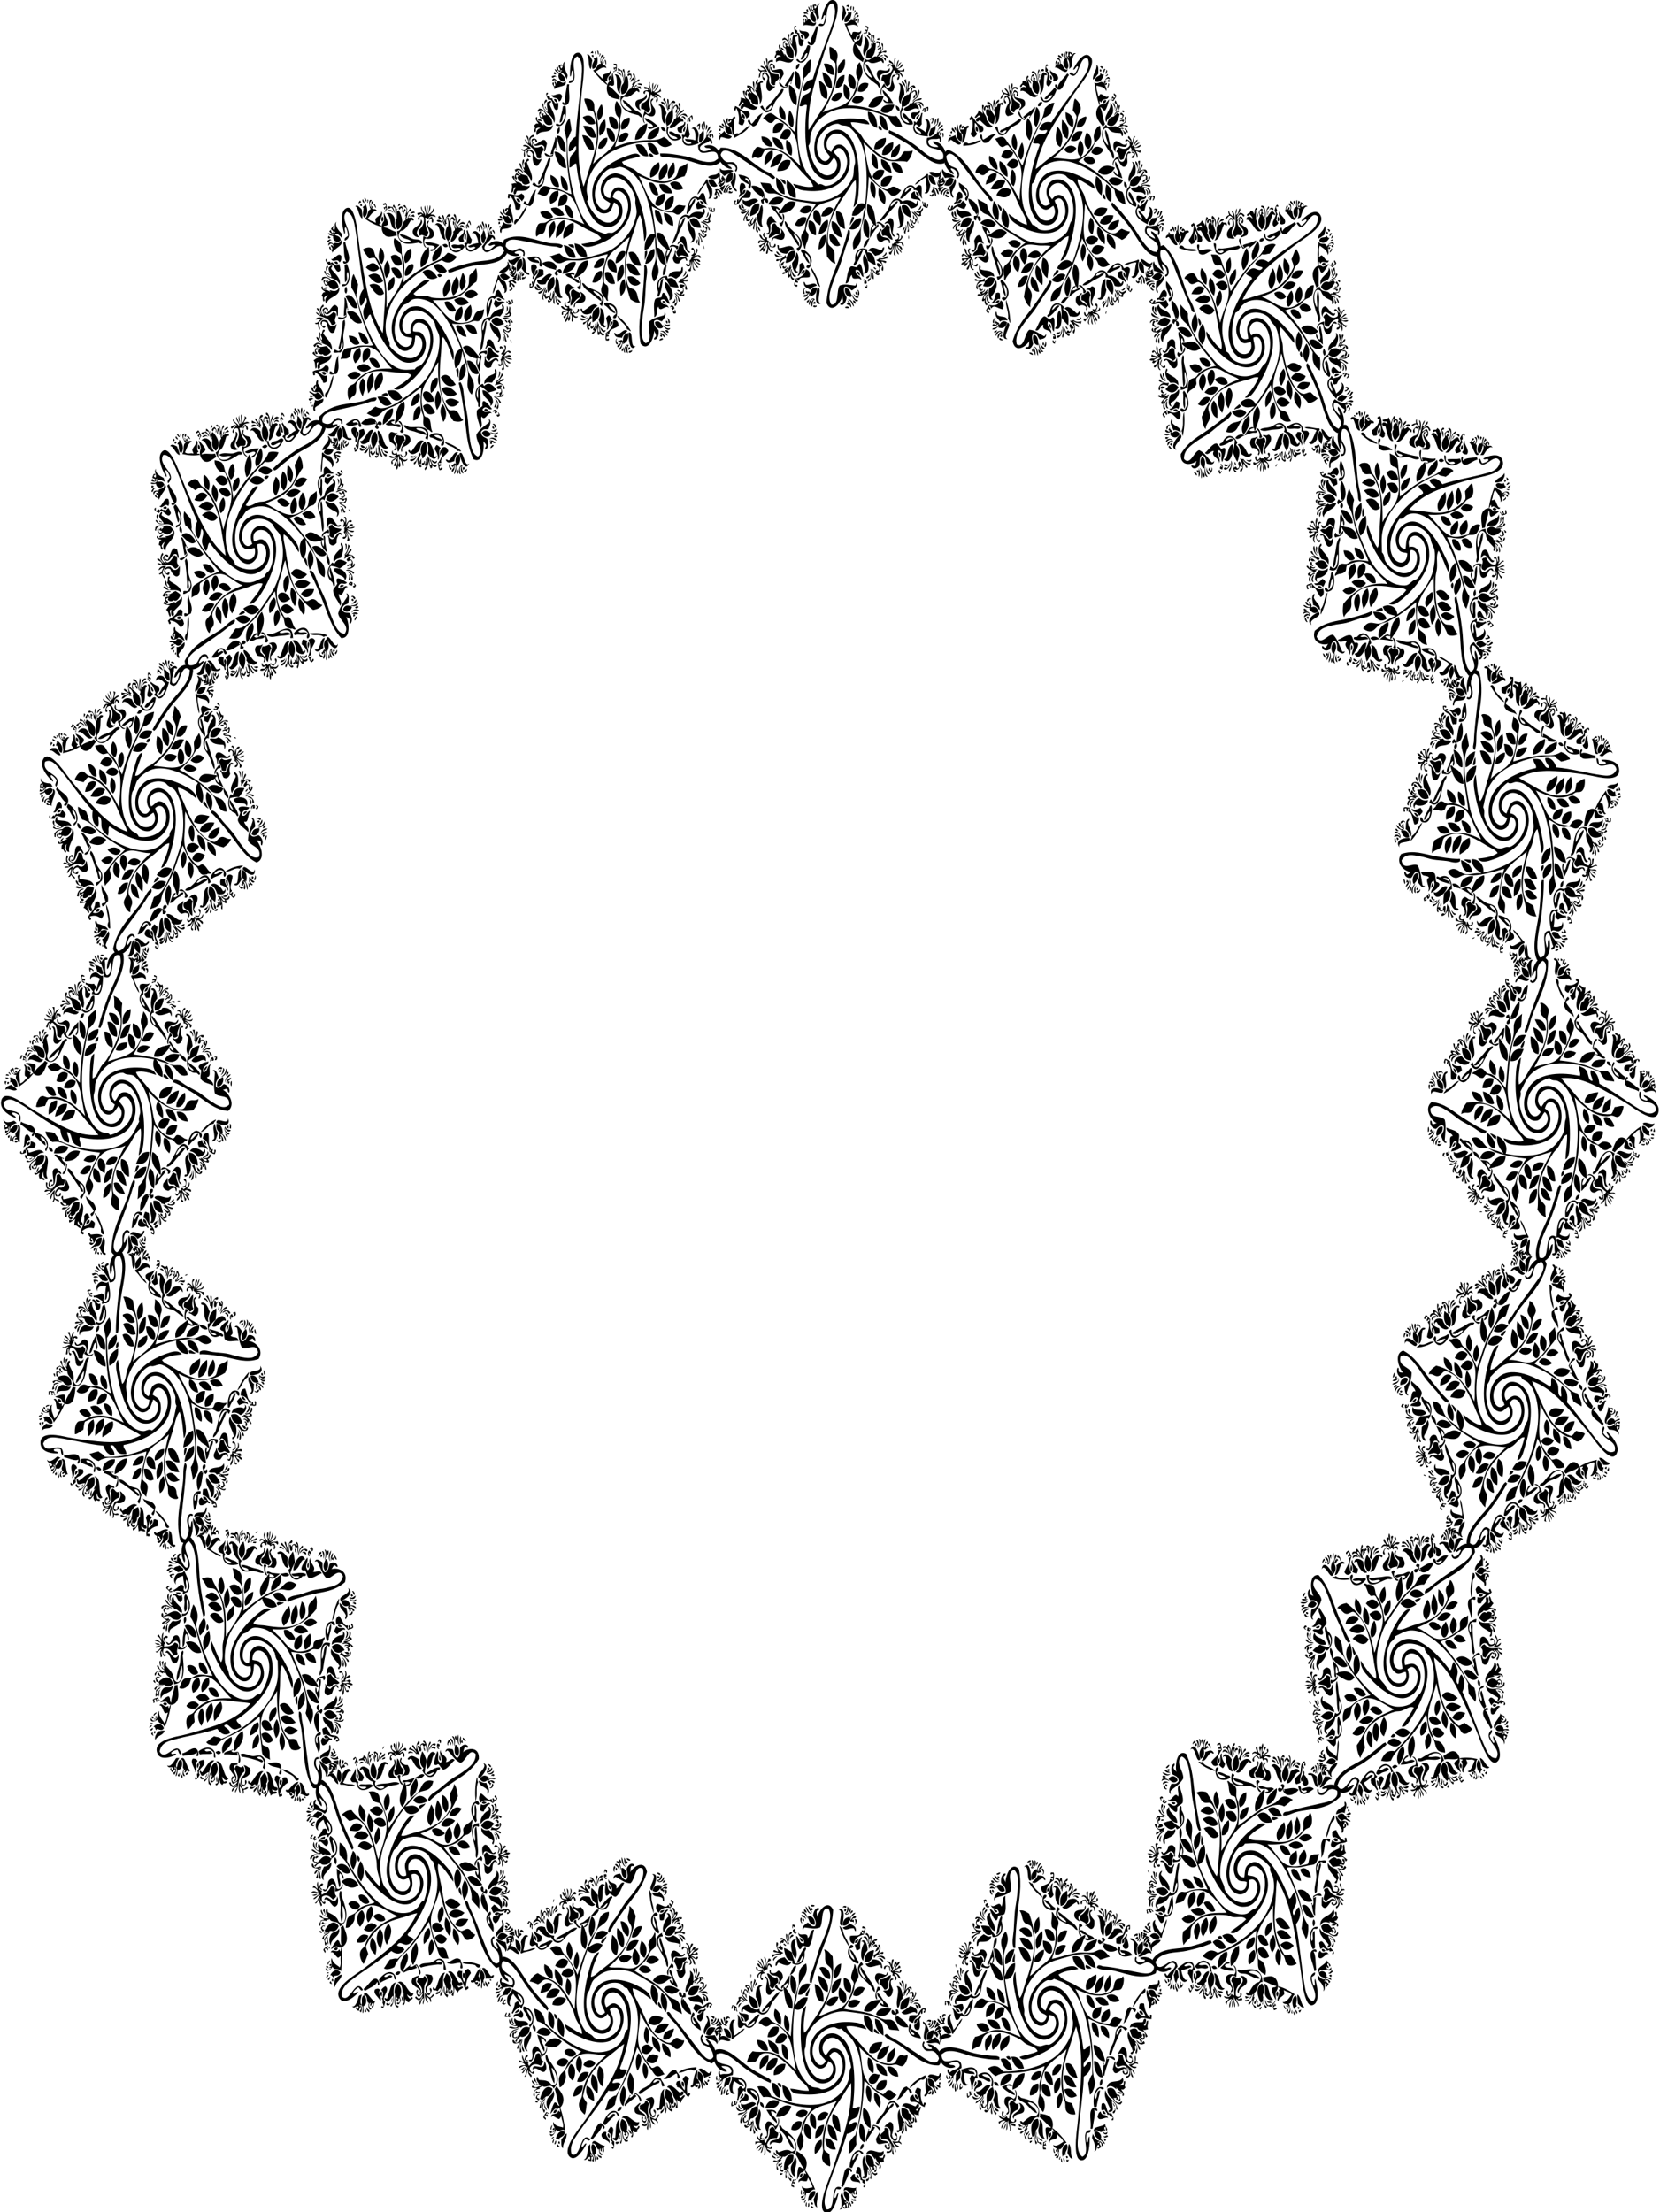 <?xml version="1.0" encoding="UTF-8"?>
<svg enable-background="new 0 0 518.044 479" version="1.1" viewBox="0 0 900 1198.9" xml:space="preserve" xmlns="http://www.w3.org/2000/svg" xmlns:xlink="http://www.w3.org/1999/xlink"><g transform="matrix(.287 0 0 .383 378.07 -5.721)"><path id="a" d="m254.98 14.943c-10.906 0.02-18.693 18.707-20.934 28.057 4.273 0.235 3.863-9.419 8-6-0.367 4.966-2.124 8.543-4 12-4.311-0.125-7.693-2.372-9 2 22.945 7.223 7.394-31.657 27-31 7.901 9.024 2.681 20.618-1 29-11.535 26.266-26.686 51.925-37 78-10.355 1.312-17.269 6.064-19 16 5.658 2.829 11.784-3.83 15-3 0.023 8.401-9.523 7.193-14 11-4.237 3.603-4.821 7.91-7 14 6.106 1.739 10.108-3.846 14-1-5.369 31.192-5.561 76.252 15 95 4.703 4.288 12.905 9.143 20 10 17.215 2.08 31.085-9.437 28-25-1.426-7.194-9.018-9.011-12-14 10.423-14.506 24.653 2.228 25 13 0.608 18.897-23.384 35.147-41 35-2.93-0.024-7.904-4.098-13-2-8.59-5.979-17.486-10.58-24-19-24.675-31.897-16.726-95.405-3-132 4.809-1.857 7.153-6.18 11-9 1.316-6.403 1.089-12.394 2-17-5.199 0.311-11.655 7.548-15 13 2.053 15.776-3.46 24.015-7 37-4.653 17.066-6.277 33.257-8 53-6.152-2.911-12.87-9.969-22-15-3.361-1.853-7.84-3.88-12-6-5.251-2.676-9.27-5.959-13-6-5.366-0.058-9.208 4.185-14 7 5.456 1.651 8.896 7.379 15 7 4.798-0.298 5.837-4.997 11-6 16.043 7.204 33.066 15.426 38 34 2.73 10.277 2.702 21.747 7 33-13.356-10.115-33.286-25.063-57-26-4.768-0.188-8.799 1.333-13 1-3.712-0.294-8.143-2.953-12-2-5.043 1.246-11.989 13.105-9 16 6.451-3.287 8.724 0.915 14-1 5.583-2.026 6.167-9.237 11-11 5.668-2.068 17.581-0.337 23 1 18.718 4.617 32.017 19.225 45 30 8.775 7.283 19.24 13.155 22 21-12.285 2.056-26.387-2.111-38-4 4.511 8.593 17.361 9.31 27 10 35.402 2.536 77.033-7.714 80-39 2.294-24.195-25.803-36.919-35-16-5.51-2.512-8.528-4.208-9-10-0.801-9.836 10.47-15.461 16-16 21.864-2.132 38.294 22.241 38 41-0.026 1.676-1.637 4.234-2 6-0.932 4.529-0.301 9.868-2 14-1.975 4.801-7.564 10.807-12 15-12.788 12.089-40.972 22.002-63 20-32.828-2.982-69.658-5.618-81-25-5.593-1.407-13.26-0.739-19-2 4.406 6.311 6.488 12.412 14 15 4.565 1.572 10.096 0.038 15 1 8.167 1.603 16.882 5.821 26 8 16.116 3.851 33.292 4.172 50 7-5.001 5.824-14.63 15.072-19 26-1.224 3.062-0.759 6.494-2 9-2.353 4.751-6.95 6.872-7 12-0.032 3.327 2.126 6.18 3 9 2.968 1.032 1.28 6.72 5 7 0.201-8.133 5.991-10.676 6-19-0.396-4.271-5.169-4.164-5-9 3.968-12.569 8.456-22.814 18-30 7.543-5.679 16.13-6.606 26-9 7.941-1.926 14.883-5.568 22-6-16.775 19.253-31.043 46.253-26 84 4.471 4.196 8.532 8.802 16 10-3.817-7.352-0.12-11.96-3-18-2.715-5.694-9.457-5.93-11-11-1.054-3.463-0.403-11.778 0-15 2.751-22.004 22.823-43.931 36-58 5.601-5.979 9.692-13.449 16-16 2.332 12.417-1.426 27.179-4 38 8.403-3.989 9.28-15.415 10-27 1.68-27.033-2.529-59.044-18-73-3.181-2.87-9.53-6.809-13-8-14.831-5.093-33.658 2.313-35 16-1.148 11.715 6.164 14.438 12 21-11.326 15.066-27.04-1.356-25-17 1.978-15.165 22.201-29.953 39-30 2.711-8e-3 4.48 1.469 7 2 4.362 0.919 8.834 0.237 13 2 9.083 3.843 19.58 15.243 24 23 12.493 21.926 12.637 57.33 8 87-11.706-5.543-22.823 5.482-25 16 13.829 2.155 19.845-8.812 25-12-5.45 11.749-4.273 22.904-10 32-4.966 7.888-16.94 12.75-12 28 5.711-2.196 11.068-6.111 13-12 1.785-5.443 0.031-10.969 1-17 0.839-5.223 4.402-10.187 6-16 4.931-17.942 7.237-38.376 9-58 5.805 5.656 16.868 13.152 25 17 3.325 1.573 7.063 2.49 10 4 4.46 2.293 5.105 5.673 10 6 6.168 0.412 11.572-3.123 16-8-6.979-1.464-8.802-5.104-15-5-4.759 0.08-8.087 4.199-13 4-5.058-0.205-14.419-5.672-19-9-17.213-12.505-17.822-34.79-24-57 16.058 10.579 30.485 24.765 54 26 10.246 0.538 19.108-0.792 28 1 5.399-3.601 8.921-9.079 11-16-4.45 1.216-10.247 1.086-16 1-5.506 3.738-6.261 8.983-12 11-20.369 7.16-50.442-14.928-63-26-2.924-2.578-5.12-6.409-8-9-6.661-5.993-16.712-9.38-18-17 13.071-0.404 22.777 2.556 35 3-3.011-8.031-15.386-7.422-24-8-31.376-2.104-60.694 3.742-73 20-10.432 13.782-10.447 38.671 7 44 14.466 4.418 16.368-3.573 23-9 14.294 10.693 1.011 26.229-14 25-19.818-1.622-32.205-28.546-34-42 4.576-4.131 2.61-10.6 4-15 6.358-20.136 30.957-33.98 56-37 31.277-3.772 66.645 3.672 91 12 4.48 8.519 10.808 15.192 26 13-2.913-5.753-6.164-11.169-11-15-13.376 1.558-21.817-2.648-30-5-19.245-5.532-37.146-9.609-62-10 3.8-6.411 13.187-13.06 18-23 1.749-3.613 1.438-7.71 3-11 2.467-5.198 6.925-8.192 7-14 0.059-4.534-3.146-8.766-5-13-5.031 2.318-7.867 10.066-7 17 0.517 4.134 4.257 6.415 4 10-4.671 8.628-6.996 16.173-13 23-12.948 14.724-36.54 14.223-54 21 10.69-13.661 27.44-35.593 27-62-0.047-2.838-1.2-6.191-1-9 0.236-3.325 2.277-6.856 2-10-0.638-7.23-9.146-10.532-15-12-1.694 4.074 0.892 11.498 1 17 3.216 2.45 7.948 3.385 10 7 2.294 39.046-19.451 57.926-36 77-4.906 5.654-9.624 11.892-15 17-1.997-32.719 8.489-60.544 22-92 5.822-13.556 10.555-25.057 18-40 5.36-10.758 27.402-49.661 6-52-0.358-0.039-0.715-0.057-1.066-0.057zm-24.057 4.996c-5.195 0.117-4.415 6.209-8.877 7.061-1.481-0.186-0.917-2.417-1-4 1.891-0.224 2.206 1.127 4 1-0.535-4.313-3.73-2.165-7-2-0.829 2.611 3.024 5.486 0 7-2.741-0.021-2.375-4.717-1-6h-4c0.837 3.829 2.356 6.977 6 8-0.88-3.507 3.296-1.743 3 0-1.44-1.119-2.44-1.078-3 1 5.338 1.662 6.385 7.615 8 13 0.4-2.6 2.984-3.016 3-6-1.608-5.685-4.354-16.582 2-19-0.403-0.049-0.777-0.068-1.123-0.061zm-11.877 12.061c-5.847 0.18-5.547-5.786-9-8-1.706 2.424 3.493 6.469 5 9-5.195 4.466 1.084 14.051 8 13 4.025-6.701-4.847-10.113-4-14zm66.105-10.018c-1.994 0.047-3.362 0.72-4.106 2.018 2.826-0.826 2.591 1.409 5 1v-3c-0.31-0.019-0.61-0.024-0.895-0.018zm-11.105 1.018c3.372 7.432-3.481 14.302 0 22 3.435-2.565 4.575-7.425 7-11-1.556-4.445-1.948-10.052-7-11zm16.695 0.791c-3.474 0.189-0.287 8.06-0.695 5.209 2.077-0.257 0.273-4.394 2-5-0.513-0.165-0.945-0.229-1.305-0.209zm3.305 0.209c0.575 1.758-1.209 5.875 1 6 0.434-2.224 2.298-5.422-1-6zm-12 3c-0.182 2.182 0.818 3.182 3 3v-3h-3zm-75 1c-0.779 0.221-1.163 0.837-1 2 0.272 0.911 4.428 2.656 4 1-1.165-0.168-1.086-1.581-1-3h-2zm90 1c1.32 2.503-3.953 3.13-1 4 1.271-1.386 4.887-2.833 1-4zm-6 2c-1.069 3.779-5.931-0.036-7 2 4.002 2.653-8.453 5.314-6 13 10.771 1.604 14.177-10.798 13-15zm-88.486 0.986c-0.495-0.005-1.002 0.002-1.514 0.014-0.308 5.442 6.122-0.312 8 4-0.121-3.379-3.02-3.98-6.486-4.014zm98.725 0.504c-3.46-0.133-7.1 8.567-6.238 11.51-7.044-3.751-9.036 5.417-17 4 5.223 10.444 11.247 20.086 19 28 1.267-3.049-3.419-5.091-1-6 1.278 0.055 1.385 1.282 3 1-0.602-7.617 13.033-6.279 10-13-2.803 4.914-8.261 1.022-15 2-1.483 1.184-1.556 3.777-3 5-2.037-5.296-7.157-7.51-8-14 5.574-0.036 14.777-3.698 20 2 0.338-5.671-5.278-5.389-6-10-0.209-1.991 4.239-4.271 2-5-0.294 0.889-2.706 4.378-3 2 1.216-3.117 2.705-5.961 8-5-0.838-1.743-1.793-2.473-2.762-2.51zm-98.381 3.506c-1.235-0.03-2.317 0.796-2.857 3.004 5.299-2.796 10.228 3.285 6 6 0.279-2.279-0.241-3.759-2-4-1.943 1.307 2.003 5.293-2 6-3.283-1.62 2.683-6.28-2-6-2.859 2.816 2.917 6.586 0 10 8.358-3.357 24.676 5.451 24-5-7.721 5.633-11.154-7.517-15-3 0.019-2.733-3.426-6.938-6.143-7.004zm100.1 0.123c-1.195 0.024-2.249 0.935-1.957 2.881 2.279 0.279 3.759-0.241 4-2-0.557-0.591-1.326-0.895-2.043-0.881zm0.68 4.816c-0.191-0.007-0.403 0.014-0.637 0.064 1.35 3.36-0.539 5.29 1 7 0.798-0.783 2.507-6.966-0.363-7.064zm-5.637 1.065v3h2c0.055-1.278 1.282-1.385 1-3h-3zm20 9c-1.697 4.697 4.697 1.303 3 6-2.319 0.319-3.839-0.161-5-1v3c0.294 3.529 2.706-3.529 3 0 1.745 3.839-8.545 0.661-4 4-0.169-2.168 3.547-0.453 5-1 0.799-3.202 2.954-5.046 3-9-1.313-1.02-3.687-0.98-5-2zm-132.93 0.301c-3.599-0.289-1.284 8.125-0.074 10.699 11.588-1.255 0.38 20.286 13 18 1.237-2.763 2.92-5.08 3-9-3.056 0.723-3.644-1.022-6-1 0.183-3.533-4.232-5.474-2-8-2.409 0.409-2.174-1.826-5-1 3.654-3.948-3.406-3.245-4-6 0.111-1.889 3.306-0.694 3-3-0.776-0.439-1.412-0.658-1.926-0.699zm40.641 0.607c-0.218 0.009-0.454 0.039-0.715 0.092-3.531 7.618-12.294 17.9-11 24-2.671 4e-3 -2.173-3.16-5-3-2.793 4.64 5.126 6.18 7 6 9.643-0.926 8.241-19.411 13-26-1.183-0.275-1.76-1.159-3.285-1.092zm-32.432 5.057c-0.084 7.22e-4 -0.177 0.012-0.283 0.035 0.047 7.62 10.446 4.887 10 13 4.671 0.338 5.896-2.771 8-5-0.243-7.757-11.223-4.777-17-7-0.05-0.534-0.128-1.04-0.717-1.035zm129.72 3.035v4c9.19-1.456 4.008 8.733 5 11 1.729-2.271 2.413-5.587 2-10-3.264-0.736-3.343-4.658-7-5zm-142.75 0.008c-2.78-0.12-6.132 4.841-3.25 6.992-1.99-5.657 5.307-2.026 5-6-0.497-0.666-1.108-0.965-1.75-0.992zm131.75 1.992c-2.694 2.972-3.801 7.533-7 10-8.163 0.585-11.048 8.057-11 13 0.104 10.767 12.281 13.898 19 18-0.154-2.488 1.571-3.096 2-5-6.102-5.898-9.278-14.722-16-20 4.896-0.897 4.698 3.302 10 2 2.758-3.594 2.698-15.277 3-18zm-140 1c-2.882 14.221 13.664 17.665 13 33 7.547-7.122 1.176-18.419 0-28 0.272-2.062 4.428-0.238 4-3-1.289-1.378-4.344-0.99-7-1-3.456 2.544-1.963 10.037-4 14-2.022-2.196-4.363-5.373-5-9-0.344-1.958 3.099-6.266-1-6zm23 1c0.366 2.967 1.733 4.933 4 6 2.688-2.981-0.588-6.063-4-6zm125 0c0.512 4.488 6.307 3.694 6 9 2.081-4.37-2.504-7.26-6-9zm14 0c-5.314 0.311-1.396 3.345-1 6-1.629 3.068-6.309 8.318-5 11 2.069-5.597 7.323-8.01 6-17zm-27 1c-3.221 0.446-5.807 1.527-5 6 3.412-0.254 5.194-2.139 5-6zm8 1c6.791 7.945-8.477 21.754 2 29-1.634-6.179 6.593-10.218 7-16 0.359-5.092-2.27-11.417-9-13zm-151 2c-0.404 1.93-4.58 0.087-3 4 7.941-4.148 12.826 5.705 13 9-3.096-1.614-3.884-0.866-6-2 1.22-0.113 2.368-0.299 2-2-1.891 0.224-2.207-1.127-4-1-1.084 2.561 3.038 4.767 0 6-1.753-0.914-3.474-1.859-3-5 0.407-1.927 3.877-0.79 3-4-4.774-0.774-3.914 4.086-4 8 1.184 1.483 3.777 1.556 5 3 0.392 8.608 5.005 12.995 14 13 3.04-6.332-0.659-13.794-5-16-2.542-5.791-5.498-11.169-12-13zm12.201 0.768c-0.258-0.104-0.628 0.208-1.201 1.232 1.444 0.033 1.517 6.289 3 3-1.25 0.142-1.024-3.921-1.799-4.232zm166.9 0.215c-1.994 0.047-3.362 0.72-4.106 2.018 3.261-0.18 4.812 2.351 5-2-0.31-0.019-0.61-0.024-0.895-0.018zm-8.105 3.018c-2.946 3.387-5.001 7.666-8 11-5.215 2.118-8.886 5.781-8 14 13.778 3.783 18.318-10.48 18-21-1.496-0.17-3.69 0.357-4-1 0.889-0.294 4.378-2.706 2-3zm5.043 1.217c-1.227-0.067-2.125 0.56-2.043 2.783 1.453 0.547 5.169-1.168 5 1 1.281 3.948-2.914 2.42-3 5 3.58-0.42 4.812-3.188 5-7-1.262-0.462-3.38-1.697-4.957-1.783zm7.957 2.783c-0.658 3.658 2.164 3.836 2 7-0.934 4.403-13.154 7.35-6 8-2.541 0.459-4.051 1.949-5 4-7.097-2.876-14.12 9.495-22 3-12.6 19.569 10.521 30.058 23 37 1.577 1.772 3.577 6.128 6 4 6e-3 -7.104-7.259-9.653-11-14-5.538-6.435-8.877-15.768-17-20 1.076 9.59 8.815 12.519 12 20-11.183-2.107-23.436-19.931-9-23 2.137-0.455 4.896 1.726 7 2 7.222 0.941 12.265-1.386 19-3 2.358 0.309 1.86 3.473 5 3 0.965-6.298-4.479-6.188-7-9 1.058-0.724 7.619-0.892 5-2-3.612-0.878-6.673 3.904-9 1 3.132-0.599 5.189-3.894 9-5 2.293-0.666 7.561 2.506 7-2-4.114-1.057-8.508 2.749-10 1 1.539-1.127 2.461-2.873 4-4-0.994-4.909 1.508-7.37-3-8zm-193 2c-3.805 2.907 2.767 9.132 1 10-3.113-2.563-4.933-1.211-8 0 2.262 5.237-2.113 3.763-2 9 4.578 1.578 1.849-4.151 5-4 3.1-0.1 5.547 0.453 7 2-6.64-0.887-11.219 3.049-9 8 8.348-7.455 26.479 8.323 33-5-8.086 3.693-13.066-2.989-16-6-3.246-3.331-0.267 3.172-1 2-2.027-3.238-4.508-7.509-9-11-1.095-2.551 3.416-5.145-1-5zm54.596 0.904c-0.487-0.013-1.016 0.016-1.596 0.096-3.575 7.425-9.311 12.689-13 20 8.637 1.304 5.87-8.797 13-9-1.357 6.976-6.548 10.118-13 12-3.119-0.877-5.523-6.094-8-2 13.508 11.397 25.103-6.286 26-20-0.871-0.629-1.944-1.056-3.404-1.096zm137.4 2.096c-2.085 0.972-8.412 2.845-6 5 0.846-1.916 4.387-2.706 6-1-0.091-2.729 1.666-2.013 0-4zm-190 1c0.126 2.51 6.321 4.444 7.955 4.941-1.804-2.496-3.88-4.718-7.955-4.941zm7.955 4.941c0.014 0.02 0.03 0.039 0.045 0.059 0.577 0.125 0.432 0.086-0.045-0.059zm187.04 5.059c1.222 2.779 5.084 2.916 7 5 2.203-2.933-3.499-4.644-7-5zm-3.045 3.195c-0.364-0.023-0.409 0.187 0.045 0.805 3.635 0.366 3.713 4.287 7 5v-4c-1.99 0.427-5.953-1.737-7.045-1.805zm25.566 1.797c-4.652 0.193-0.748 8.938-3.522 11.008-1.623-5.812-2.209-4.425-8-8-4.399 5.199 8.159 3.461 5 7-1.427-0.926-10.578-3.173-9 2 2.88 2.973 1.735-2.503 5-2 2.572 0.762 4.238 2.428 5 5-2.865 6.468-8.766 9.901-19 9-0.306 3.027-3.094 3.573-2 8 6.742-0.409 5.109 7.557 11 8 2.081-0.586 3.232-2.102 5-3-1.274-10.946 5.06-14.974 7-20 2.856 2.87 2.309-0.034 3 5 7.394-3.903 10.654 2.758 14 6 0.393-5.393-3.714-6.286-6-9h9v-4c-3.095 3.16-8.471 3.425-13 1 4.326-2.007 9.945-2.721 11-8-4.437 1.252-7.704 8.933-13 6 1.783-3.551 3.314-7.352 5-11-5.589 1.077-3.088 10.245-8 12 2.149-4.667-1.625-10.77 2-15-0.168-0.012-0.328-0.014-0.479-0.008zm-244.52 0.008c-1.803 2.763 3.628 8.725-1 12-0.958-3.042-1.179-6.821-4-8 2.12 13.213 15.686 14.98 14 32 2.492 1.708 4.906 3.487 8 2-0.848-7.181 7.157-5.51 8-11-1.85-0.15-0.614-3.386-2-4-5.696-0.103-12.704-0.124-16-5-0.379-4.712 0.081-8.586 5-8 3.764 0.566-0.936 4.704 4 5 2.078-3.591-2.449-7.846-8-7-2.361 1.639-1.125 6.875-3 9-1.496-3.419-1.66-9.892 2-11 1.917-2.414 6.157 2.389 6-3-4.178-0.511-6.776 0.558-9 2-1.46 1.873-0.04 6.627-2 8-0.838-5.801 2.681-10.456-2-13zm147.77 1.978c-0.225-0.025-0.481-0.019-0.771 0.021-6.217 3.558-14.637 9.883-11 20 8.369-2.297 14.067-7.266 13-19-0.166-0.584-0.554-0.946-1.228-1.022zm108.23 4.021c-4.406 0.594-6.463 3.538-8 7 3.538-1.461 4.698-5.301 8-7zm-144.61 1.863c-0.769 0.019-1.564 0.064-2.387 0.137 2.989 9.011 7.803 16.197 20 16-0.486-10.764-6.073-16.427-17.613-16.137zm-48.387 0.137c-4.585-0.17-8.007 4.752-6 8 3.808-0.859 5.764-3.569 6-8zm-71.953 3.242c-0.848-0.019-1.561 0.211-2.047 0.758 2.506 1.827 6.586 2.081 8 5-7.207 0.479-7.104 1.404-12-2-0.422 3.422 2.995 3.005 4 5-1.97 1.696-2.683 4.65-3 8 4.952-1.049 0.926-6.917 6-9 3.863-0.197 7.369-0.036 10 1-1.081-3.918-7.278-8.675-10.953-8.758zm17.943 1.643c-0.262-0.029-0.587 3e-3 -0.99 0.115 0.646 11.132 14.42 4.063 18 11 3.3 2.987-4.313 7.666 0 8 2.619-2.714 4.625-6.042 7-9-0.697-12.754-11.932-5.044-22-6-1.396-0.646-0.174-3.909-2.01-4.115zm224.01 1.115c-5.72 10.223-22.707-4.469-24 9-0.269 2.798 4.688 10.448 8 9-2.187-0.147-2.147-2.52-2-5 1.014-8.662 22.164-2.49 18-13zm-179 4c-0.328 12.328-0.613 24.613 9 27 4.038-10.91 1.928-25.365-9-27zm-3 1c-4.204 7.796-10.966 13.034-16 20 0.614 1.386 3.85 0.15 4 2-7.993 0.993-9.341-4.659-14-7-2.311 5.914 7.343 7.792 13 9 3.473-2.86 3.521-9.146 9-10 0.956 1.862-2.995 3.342 0 4 0.286-4.764 8.818-16.524 4-18zm55 1c2.476 11.191 5.245 22.089 18 23 1.469-15.136-7.053-20.281-18-23zm-109.12 0.012c-1.293 0.078-2.608 0.666-3.879 1.988 0.033 4.634-0.97 10.303 5 9 0.588-4.254-5.399-1.934-4-7 1.987-0.013 1.271-2.729 4-2 2.488 1.512 4.572 3.428 5 7-3.292 5.648-5.26 17.502 4 18 3.362-2.304 7.843-3.491 10-7-5.642 1.032-13.434-2.794-11-13-1.579-2.864-5.243-7.221-9.121-6.988zm250.48 1.99c-1.179 0.022-2.131 0.502-2.363 1.998 2.555-0.526 3.5-1.326 5 1 0.171 2.837-3.382 1.952-2 6 3.862-0.138 4.097-3.904 4-8-1.227-0.299-3.12-1.027-4.637-0.998zm-91.363 0.998c-3.159 9.964 0.463 21.435 11 21 5.862-9.632-1.014-20.868-11-21zm85.854 0.695c-9.419-0.07-0.187 20.678-13.854 18.305-2.665-1.002-3.297-4.036-5-6-3.428 3.026-10.491 11.545-5 17-1.266-4.992-0.297-11.776 6-12 5.57 6.063 15.452 10.897 18 1 1.262-4.901-3.859-7.214-3-14 0.678-2.322 4.542-1.458 5-4-0.806-0.203-1.519-0.3-2.147-0.305zm-93.854 0.305c-10.839 1.161-16.152 7.848-17 19 11.258-0.742 16.884-7.116 17-19zm-164 6c-5.68 2.828-4.645 10.437-3 16-6.953-1.437-0.036-11.964-6-13-1.951 12.759 14.331 19.721 13 32 8.039-6.865 1.344-19.027 1-29 0.606-1.727 4.743 0.077 5-2-3.385-5.483-5.217 1.885-10 1-0.865 2.468 0.256 6.922-3 7-2.776-7.48 6.232-7.255 3-12zm280 0c-6.862 1.265 0.562 5.147 1 8 0.084 5.532-2.349 7.551 1 12-0.872-3.47 1.539-3.431 3-2-0.384-4.05 2.73-4.603 4-7 4.977-1.627 5.956 3.75 9 1-2.353-8.314-13.11 1.677-14 1 0.637-2.204 4.962-9.669 1-10-2.328 3.672-0.472 11.528-4 14 2.762-5.735-0.387-11.589-1-17zm-164 2c1.194 12.473 2.082 25.251 15 26 3.49-13.397-4.689-23.135-15-26zm156 1c0.893 5.229 5.436 3.914 7 10-0.022-5.644-1.913-9.42-7-10zm-68.471 2.037c-7.771-0.333-14.533 3.873-14.529 11.963 10.25 4.133 20.354-4.591 20-11-1.83-0.568-3.678-0.886-5.471-0.963zm64.33 0.729c-0.6-0.01-1.22 0.065-1.859 0.234 10.446 4.586-5.828 22.077 4 29 0.984-5.683 3.169-10.165 7-13 0.523-8.086-3.336-16.139-9.141-16.234zm-104.86 1.234c-2.632 9.112-0.41 21.635 9 22 5.799-9.291-0.694-20.482-9-22zm-104 1c-0.302 14.635 3.226 25.44 14 29 3.549-13.963-3.082-26.191-14-29zm-77.484 0.92c-0.487 8e-3 -0.991 0.035-1.516 0.08 2e-3 7.385 3.955 0.728 7 3 3.334 0.376 5.492 7.117 7 6-1.966-5.222-5.178-9.199-12.484-9.08zm308.48 3.08c0.225 5.225-2.44 7.561-5 10-3.779-1.625-11.945 5.747-13 10-0.675 2.723 0.722 5.224 0 8-0.614 2.364-2.945 4.417-3 7-0.275 12.958 10.741 19.242 24 17 1.072-5.754-5.349-6.94-8-9-3.289-2.555-6.275-6.791-11-7-2.311 7.179 9.657 8.195 12 14-10.837 0.141-20.289-12.022-11-20-0.091-1.576-2.551-0.783-2-3 18.072-0.398 14.956-17.924 20-27h-3zm-304.16 0.533c-0.444-0.021-1.038 0.115-1.844 0.467-0.931 4.598 3.849 3.484 4 7-2.971-0.696-4.051-3.282-6-5-4.63-0.521-8.457 7.307-3 8 2.52-1.883-2.1-5.197 2-6-0.169 1.352 5.085 1.999 2 3-4.171-1.167-0.291 9.344 4 9 0.79 6.21 6.559 7.441 14 7 0.491-4.491-0.507-7.493-1-11-3.805-3.334-8.772-4.234-12-8-1.146-1.337-0.233-4.378-2.156-4.467zm59.156 1.467c-6.52 7.782-15.878 15.74-23 22-2.201 1.935-7.359 3.31-6 7 5.63-0.037 5.786-5.548 11-6-0.711 5.622-4.943 7.723-12 7-3.703-0.964-3.629-5.704-7-7-0.261 1.406-2.193 1.14-3 2 2.112 3.888 7.256 4.744 10 8 12.354 0.496 13.199-8.657 18-15 5.293-6.993 14.517-10.196 16-18h-4zm191 1c-0.21 9.007 12.065 10.425 11 17-5.062 0.728-5.922-2.745-10-3 1.583 6.417 11.27 4.73 19 5-5.416-7.583-11.99-14.009-20-19zm68 0c-2.804 1.733-0.94 2.62-1 6-1.257 0.41-2.044 1.29-2 3-1.799 2.898-9.404 5.222-8 8 1.375-3.077 7.465-4.234 10-8 1.268-1.883 4.625-7.524 1-9zm-6.502 0.859c-3.645-0.031-7.942 1.922-5.498 4.141 0.691-1.975 2.667-2.666 5-3 1.151 1.182 1.132 3.535 1 6 4.8 0.469 2.879-5.813 1-7-0.472-0.09-0.981-0.136-1.502-0.141zm-322.75 0.643c-0.568-0.062-1.439 0.083-2.748 0.498 0.801 4.227 5.098 10.199 5 12-1.318-2.682-6.339-1.661-9-3 0.73 5.962-2.483 6.436-4 12 5.584 1.546 4.43-8.852 10-4-3.568 1.426-7.813 4.093-6 8 4.866 1.532 3.765-2.902 7-3 6.291 1.431 20.851 8.838 25 0-6.504 0.837-7.97-3.363-13-4-2.019-7.331-7.554-5.798-11-11-2.023-3.054 1.21-7.227-1.252-7.498zm180.1 2.588c-7.295-0.159-13.678 4.399-15.844 9.91 8.479 5.647 19.94-0.794 21-9-1.74-0.586-3.473-0.873-5.156-0.91zm141.16 2.91c-0.429 1.904-2.154 2.512-2 5 3.204 0.398 5.709-4.256 2-5zm-104.8 1.199c-5.78-0.093-11.969 2.925-13.197 7.801 5.394 5.609 20.417 3.228 22-4-2.013-2.568-5.335-3.745-8.803-3.801zm43.986 0.734c-13.724 0.026-22.1 5.4-26.184 15.066 13.026 4.73 25.595-3.932 29-15-0.963-0.046-1.901-0.068-2.816-0.066zm74.816 3.066c-4.486-0.135-15.016 2.305-18 7h-4c-1.533 5.466-9.875 4.125-12 9 9.553 6.248 19.523-5.742 28 0 1.518-6.185-4.131-5.203-5-9 6.06-3.379 10.83 2.25 14 5 0.585-9.508-12.315-7.151-18-5 1.8-6.608 13.998-2.04 15-7zm-5.99 8.025c-0.72 0.045-1.416 0.343-2.01 0.975 4.371-0.371 4.546 3.454 6 6 2.676-2.632-0.869-7.171-3.99-6.975zm-50.533 0.826c-10.334-0.126-18.929 1.488-21.477 9.148 9.269 6.466 24.532 1.347 26-9-1.535-0.076-3.047-0.13-4.523-0.148zm-211.48 1.148c-4.62 8.986 0.274 20.33 10 21 2.786-9.851-4.058-16.753-10-21zm219 0c-0.132 5.132 2.474 7.526 7 8 0.671-5.671-3.522-6.477-7-8zm-304 1c0.283 3.044-3.204 3.889-1 6 3.913 1.58 2.07-2.596 4-3 3.826 6.57 5.915 11.553 4 22 2.194 1.14 4.086 2.581 8 2 1.028-2.305 3.442-3.225 3-7-5.109-1.243-8.263-9.712-8-13 5.628 2.039 9.715 5.618 12 11 1.523-2.477 6.213-1.787 6-6 0.473-3.14-2.691-2.642-3-5-12.703 2.036-15.836-5.497-25-7zm365 1c-3.414 0.253-4.805 2.528-9 2 0.02 1.496-3.715 4.09-1 5 1.004-1.329 0.945-3.721 3-4-0.304 2.333-2.135 4.309 1 5 1.973-0.694-0.246-5.58 2-6 5.391-0.487 0.061 3.537 3 5 1.198-2.753 2.172-4.177 1-7zm-16.229 4.979c-0.225-0.025-0.481-0.019-0.771 0.021-0.551 6.116-12.946 0.387-15 5-1.211 6.211 3.138 6.862 7 8-0.644-7.977 9.116-5.55 10-12-0.166-0.584-0.554-0.946-1.228-1.022zm-245.77 0.021c-3.445 8.582-4.731 22.284 6 24 4.983-8.203-0.221-20.248-6-24zm148 2c0.265 13.402 6.717 20.617 18 23-0.631-13.036-5.391-21.943-18-23zm104 1c-0.113 0.137-0.236 0.377-0.363 0.674 0.189-0.156 0.32-0.372 0.363-0.674zm-0.363 0.674c-0.541 0.448-1.585 0.39-2.637 0.326-1.317 6.683-6.521 9.479-10 14-0.241-1.759-1.721-2.279-4-2 1.369 4.363-1.844 5.98-1 10 2.127 10.134 18.99 10.281 28 11-2.918-5.089 3.998-9.167 4-14 3e-3 -5.688-3.257-12.552-11-10 8.107 0.5 4.763 14.078 2 18-5.092-3.575-11.665-5.668-18-8 0.197 6.47 8.818 4.516 10 10-7.057-0.61-12.39-2.943-13-10 0.56-1.44 1.56-2.44 3-3 3.716-0.382 2.614 4.052 7 3 2.039-0.294 1.961-2.706 4-3-0.886-5.974 0.559-13.808 1.637-16.326zm-301.64 0.326c-9.989 2.011-13.989 10.011-21 15-3.581-0.419-2.188-5.812-6-6-0.211 1.122-1.11 1.557-2 2 1.461 4.539 6.989 5.011 10 8 11.395-1.272 12.035-13.299 19-19zm-40 1c0.236 4.321 2.192 8.027 6 6-0.362-3.638-2.362-5.638-6-6zm336 1c-3.229 0.471-9.428 5.093-5 7 1.896-2.104 3.857-4.143 5-7zm-76 1c-0.99 12.663 6.408 22.25 16 21-1.391-10.942-4.994-19.672-16-21zm-273 2c-3.382-0.049-4.338 2.329-6 4-1.973-1.855-7.363-1.487-6 3 3.781 1.448 1.919-2.748 5-2 0.636 4.303-4.352 2.981-6 5-2.747-2.322 1.747-5.678-1-8-7.104 3.134 2.137 12.228 7 13 1.732 3.268 1.362 8.638 3 12 4.078-5.535 2.667-13.71 2-22 0.438-2.323 4.416-2.677 2-5zm374.54 1.773c-3.457-0.132-6.924 2.343-4.535 4.227-1.555-2.461 3.396-2.94 3-1 1.078 2.555-4.305 3.5-1 5 2.178-1.822 3.142-4.858 4-8-0.476-0.135-0.971-0.208-1.465-0.227zm9.719 0.17c-3.393 0.045-1.965 4.908-2.254 8.057-3.28 3.053-7.093 5.574-12 7-1.414 3.581-4.779 7.126-3 11 4.379 0.379 5.142-2.858 9-3 0.753-4.247 3.67-6.331 3-12 4.781-0.885 5.534-5.799 6-11-0.271-0.042-0.52-0.06-0.746-0.057zm-4.254 1.057c-2.919 0.464-3.044 8.89-3 9 1.574-2.426 3.729-4.271 3-9zm-402 1c-0.396 4.729 4.106 4.561 3 10-2.84-0.493-1.44-5.227-6-4-0.015 4.349 5.85 2.817 7 6-0.854 7.4 7.55 10.157 12 9 0.146-5.146-1.978-8.022-4-11-7.957 0.624-7.151-7.515-12-10zm409 3c-1.735 1.931-2.265 5.069-4 7 3.064 8e-3 6.871-4.386 4-7zm-302.97 1.797c-7.499 0.334-13.06 5.228-12.027 14.203 11.68 0.68 18.708-3.292 20-13-2.758-0.919-5.473-1.315-7.973-1.203zm308.01 3.125c-4.771 0.092-8.858 7.223-11.037 12.078-5.217 2.784-10.418 5.582-18 6-8.279 23.91 37.186 7.212 30 30-3.879 0.42-6.089 1.606-10 1-17.264-2.677-31.537-15.226-47-23-15.293-7.689-30.186-14.604-45-19-0.156 1.177 0.172 2.838-1 3 3.558 4.082 8.955 4.881 14 7 9.548 4.01 19.93 8.189 29 13 10.6 5.623 19.547 12.293 31 18 9.916 4.94 20.118 8.635 31 6 10.503-14.434-4.149-31.35-21-31 0.683 5.317 8.254 3.746 10 8-9.134 0.134-17.807-0.194-19-8 2.533-5.467 14.1-1.901 20-4 3.589-0.589 0.027 5.973 4 5 3.248-5.628-3.008-9.382-6-12 3.258 1.129 2.844-2.929 5-4 1.718-0.853 5.577 1.49 6-2-4.229-3.45-8.842 5.484-11 4 1.314-7.326 8.535-4.362 10-10-0.324-0.059-0.645-0.084-0.963-0.078zm-421.04 0.078c-1.402 6.068 6.646 2.687 8 6-1.209-3.458-3.919-5.414-8-6zm58 0c-8.66 2.674-13.739 8.928-22 12-6.078-1.664-10.296 2.464-8 6 11.411-4.589 23.049-8.951 30-18zm242 1c-0.813 5.146 2.551 6.116 7 6-1.025-3.308-2.771-5.896-7-6zm-300 4c-0.055 1.278-1.282 1.385-1 3h3v-3h-2zm127.6 0.764c-0.792 0.018-1.657 0.094-2.598 0.236-4.871 0.736-9.271 6.814-11 13 4.887-0.23 7.252 1.628 11 1 9.957-1.668 14.477-14.511 2.598-14.236zm-118.6 2.236c-3.173 4.01-12.833 6.25-10 13 3.204 0.204 1.631-4.369 5-4 5.588 0.367 15.86 5.218 19-1-5.048-2.285-11.587-3.08-14-8zm409.35 1.897c-3.051-0.148-3.14 5.022-0.35 5.104-0.409-2.409 1.826-2.174 1-5-0.23-0.06-0.447-0.094-0.65-0.104zm3.197 0.949c-0.171 0.014-0.352 0.065-0.547 0.154-0.813 3.458 1.867 4.222 0 6 2.925 1.345 3.106-6.367 0.547-6.154zm-419.55 0.154c-1.571 0.095-3.467-0.134-3 2h2c-3e-3 -1.003 0.81-1.19 1-2zm77 5c0.342 10.916 13.881 16.14 21 14-2.377-9.289-9.481-13.852-21-14zm21 1c0.485 11.59 11.971 17.261 21 17-2.137-10.53-9.204-16.129-21-17zm214 1c-11.419 1.248-20.95 4.383-22 16 13.243 1.237 23.824-5.501 22-16zm-188 3c-2.099 9.139 1.05 20.678 10 22 3.46-10.266-1.492-20.406-10-22zm202 3c-10.669 2.331-20.444 5.556-21 18 11.262 2.513 23.199-7.052 21-18zm11.771 2.978c-0.225-0.025-0.481-0.019-0.771 0.021-6.542 4.792-15.881 6.786-15 19 11.34-0.327 17.127-6.207 17-18-0.166-0.584-0.554-0.946-1.228-1.022zm-334.87 4.938c-0.961 6e-3 -1.926 0.034-2.898 0.084-14.815 13.046 7.248 30.515 21 30-0.058-3.98-9.437-3.846-7-7 7.749-0.748 12.633 1.367 15 6-0.703 2.934-3.357 2.944 0 5 5.26-4.911 1.2-10.709-4-13-3.565-1.57-10.318 0.167-14-1-5.879-1.863-9.57-6.659-11-10 4.134-12.771 23.056-2.317 32 2 20.771 10.025 38.981 20.276 59 28 2.977 1.148 8.457 7.282 12 2-6.118-6.155-15.225-7.405-23-11-23.133-10.696-47.322-31.27-77.102-31.084zm95.102 4.084c-10.681 1.319-15.956 8.044-15 21 6.779-4.637 18.811-9.077 15-21zm188 4c-2.704 10.361 0.7 21.495 11 22 0.313-11.312-1.758-20.242-11-22zm-172.41 0.668c-10.563-0.028-16.979 9.706-19.588 19.332 11.994-2.006 21.77-6.229 23-19-1.182-0.223-2.319-0.329-3.412-0.332zm189.41 7.332c-0.557 13.891 9.66 17.006 20 20-1.392-11.941-8.809-17.857-20-20zm-176.8 1.18c-10.024-0.131-17.552 6.719-19.195 15.82 13.491 0.158 24.57-2.097 25-15-2.006-0.533-3.949-0.796-5.805-0.82zm200.63 3.404c-1.256 6e-3 -2.534 0.142-3.822 0.416 0.951 11.049 9.297 14.703 21 15-0.791-9.198-8.389-15.461-17.178-15.416zm-327.82 8.416c-2.26 4.939 4.593 8.487 8 11 5.134-2.866 11.801-4.199 17-7-6.3-4.946-19.817 2.705-25-4zm304.33 2.068c-7.837-0.297-13.98 3.775-16.328 9.932 6.819 9.229 21.995 0.923 22-9-1.963-0.562-3.863-0.863-5.672-0.932zm112.67 0.932c-3.018 9.011-15.521-0.597-22 3 4.412 6.464 21.416 11.247 23-1-0.224-0.776-0.027-1.973-1-2zm-391 3c0.498 4.64-2.105 10.87-6 14 2.608 5.393 4.882 11.117 11 13 2.652-3.382-5.026-3.117-4-8 0.969-5.997 6.209-16.221-1-19zm-4.803 0.824c-8.257 0.201-9.351 7.563-11.197 14.176 8.61-0.723 15.463-3.203 14-14-1.016-0.141-1.949-0.197-2.803-0.176zm370.57 1.154c-0.225-0.025-0.481-0.019-0.771 0.021-6.835 5.831-17.082 8.251-23 15 6.125-0.22 12.815-8.509 21-10-1.132 8.279 4.56 19.056-3 22 7.201 3.285 10.531-5.285 11-12-2.138-3.862-4.876-7.124-4-14-0.166-0.584-0.554-0.946-1.228-1.022zm-391.77 0.021c-1.354 2.313-4.021 3.313-3 8h4c-3.223-3.471 0.329-5.549-1-8zm35 1c2.655 8.345 11.574 10.426 19 14 1.77-6.138-8.519-5.436-6-9 4.917 0.083 7.267 2.733 8 7-1.852 2.877-5.101 7.363 1 8 6.213-16.646-9.855-18.498-22-20zm360.82 0.869c-0.57 7e-3 -1.174 0.049-1.818 0.131-0.951 9.296 7.468 14.517 14 13-3.096-5.342-3.635-13.24-12.182-13.131zm-75.465 0.854c-10.503 0.118-18.31 5.509-16.354 14.277 11.845 3.583 19.154-4.418 21-14-1.59-0.204-3.146-0.294-4.646-0.277zm-316.35 0.277c-0.565 2.081-2.857 3.232-1 5 1.72 0.054 2.563-0.77 3-2-1.651-0.016-0.56-2.773-2-3zm417 1c1.474 4.807-2.493 4.174-2 8 4.792 0.797 4.803-6.814 2-8zm-414 1c-5e-3 7.405-6.538 3.406-9 7 3.596 3.651 8.66-3.542 10-2-2.094 4.566-4.806 4.047-9 5 2.754 8.258 14.733-6.615 10-9-0.553 4.939-0.514-1.04-2-1zm99 0c-1.111 14.444 4.322 22.345 16 24 0.28-13.613-7.244-19.423-16-24zm8 2c1.827 3.84 5.179 6.154 9 8 3.607-5.692-4.898-6.799-9-8zm301 0c0.17 2.767-1.536 3.434-3 2-1.524 5.183 7.624 12.323 9 5-3.604 0.589-6.371 1.354-7-3 4.235 1.578 3.569-4.151 1-4zm-289 2c-2.183 13.839 3.277 24.248 17 25 1.026-15.026-7.756-20.244-17-25zm284.04 1.809c-0.026 0.03-0.04 0.093-0.045 0.191 0.124 6.107 5.516 11.499 10 10 2.119-4.123-2.737-1.199-4-2-2.943-1.866-5.571-8.644-5.955-8.191zm-125.04 0.191c-4.062 9.126 0.378 19.773 7 24 3.537-9.085 2.616-22.485-7-24zm-244.04 1.973c-0.311-1e-3 -0.633 8e-3 -0.965 0.027-4.148 1.604-3.474 10.795-2 15-1.216 1.497-4.714 4.174-1 5 2.105-5.728 10.197-1.694 11-10-5.41-1.41-4.623 3.377-7 5 0.594-4.406 3.538-6.462 7-8-9.38e-4 -4.686-2.364-7.012-7.035-7.027zm-22.965 2.027c-6.76 0.907-9.757 5.576-12 11 1.891-0.224 2.207 1.127 4 1-1.327-5.469 3.628-9.347 8-12zm358.49 0.857c-3.041 0.02-4.884 2.999-7.486 4.143-13.743-11.926-24.36 5.439-29 15 5.241 0.59 9.529-4.38 13-7 3.47-2.619 9.609-5.123 9-9-5.644 1.022-7.669 5.665-13 7 0.608-6.717 14.83-12.44 17-3 10.711-1.377 9.533 9.134 16 12-3.2-5.014 0.573-11.681-2-18-1.352-0.828-2.5-1.149-3.514-1.143zm-367.49 0.143c-3.053-0.053-2.398 3.602-6 3-0.301 2.635 1.385 3.282 4 3-1.069-3.736 2.483-2.851 2-6zm54.51 0.748c-1.549-0.048-3.069 0.036-4.51 0.252 4.141 8.859 14.172 11.827 22 17 0.157-1.177-0.172-2.839 1-3 1.274 4.941-2.518 4.815-5 6 0.571 2.763 1.059 5.607 5 5 1.822 0.031-1.907-5.031 2-5 1.446 1.888 2.234 4.433 6 4 3.028-4.923-3.682-8.498-7-5 3.607-12.178-8.648-18.917-19.49-19.252zm-44.604 0.115c-2.951-0.281-10.18 8.056-4.906 10.137 0.769-3.462 0.395-8.192 6-9-0.146-0.738-0.547-1.085-1.094-1.137zm383.89 1.973c-0.642-0.019-1.249 0.034-1.799 0.164 4.66 1.742-1.981 3.929-2 7 1.891-0.224 2.206 1.127 4 1 0.156-1.177-0.172-2.839 1-3 2.082 1.585-0.606 7.939 4 7 0.761-4.471-4.259-8.35-3-10 5.018 0.315 3.261 7.406 8 8 0.461-6.31-5.708-10.028-10.201-10.164zm-384.8 0.164c-0.315 1.353-1.423 1.91-1 4 2.551-0.116 5.145-0.188 5-3-1.742 0.075-3.11-0.224-4-1zm394.71 0.457c-0.8-0.049-1.485 0.401-1.715 1.543 2.82 0.18 1.247 4.753 5 4 0.784-2.908-1.526-5.435-3.285-5.543zm-112.71 0.543c-3.561 11.019 3.043 20.198 11 23 5.087-11.847-2.621-19.061-11-23zm-250 3c-2.237 8.43-12.966 8.367-15 17-0.228-1.772 1.008-5.008-2-4-1.973 0.694 0.246 5.58-2 6-1.177-0.156-2.838 0.172-3-1 0.09-1.576 2.55-0.783 2-3-2.788-2.669-3.316 2.56-4 5 9.312 3.52 12.427-7.025 17-9 4.884-0.116 10.539 0.538 14-1-0.489-3.156 1.802-3.531 1-7-2.421-1.246-4.858-2.476-8-3zm-27 1c-0.687 4.987-6.958-3.988-7 3 3.847 0.98 9.243 0.506 7-3zm344.32 0.949c-3.22-0.095-4.162 2.087-6.324 3.051v6c4.268 3.399 14.683 0.65 18 5-0.943-7.391-11.166-5.501-11-14-0.236-0.028-0.461-0.044-0.676-0.051zm2.676 0.051c-0.19 4.524 2.603 6.063 6 7-0.369-3.964-2.899-5.768-6-7zm32.125 2.877c-1.718 0.032-1.386 2.112-3.125 2.123-1.182-0.145-2.268-1.78-3 0 1.42 2.278 8.257 3.643 7-2-0.341-0.091-0.63-0.128-0.875-0.123zm-291.9 4.568c-8.174-0.185-15.562 4.33-19.221 10.555 11.831 1.901 25.799 1.569 29-8-3.262-1.691-6.581-2.482-9.779-2.555zm224.73 2.5c-10.541-0.263-13.501 8.416-16.955 14.055-4.704 7.679-14.444 12.522-16 18 8.027-1.564 12.654-8.362 18-13 5.519-4.788 11.826-8.861 16-15-5.256-1.963-7.854 6.6-14 7 0.777-8.127 18.909-12.923 18-3 8.858-3.215 16.167 1.141 20 6 7.658-0.167 16.771-3.68 14-11-3.762-0.761-0.69 5.31-5 4-5.914-3.617-16.213-7.045-24-3-3.922-1.543-5.424-3.724-9-4-0.356-0.028-0.705-0.046-1.045-0.055zm-270.06 0.045c-7.813-0.031-17.093 6.731-21.896 1.01-3.117 7.349 6.5 9.997 13 11 4.453-3.881 10.805-5.862 16-9-2.058-2.234-4.499-2.999-7.104-3.01zm70.684 3.793c-9.707-0.104-15.266 6.335-19.58 11.217-1.948 2.204-6.047 2.812-5 6 15.666-0.335 28.083-3.918 32-16-2.717-0.82-5.18-1.193-7.42-1.217zm246.95 0.189c-0.156-0.011-0.331-3e-3 -0.527 0.027-0.023 2.355 1.723 2.944 1 6 2.393 1.607 4.71 3.29 9 3-0.409-2.409 1.826-2.174 1-5-3.629-0.962-0.84 4.493-4 4-1.984-1.349 0.314-6.981-3-7-2.452 1.332 1.802 3.019-1 4-2.11-0.389-0.133-4.867-2.473-5.027zm-311 2.902c-11.782 0.136-15.12 11.303-14.529 18.125 8.878-2.789 18.589-4.745 17-18-0.862-0.094-1.685-0.134-2.471-0.125zm-31.529 0.125c-1.586 2.564 1.613 7.256 6 7-2.219-2.114-2.306-6.36-6-7zm238 1c-2.554 16.221 5.867 21.466 12 29-6.686 1.884-6.587 10.55-6.986 18.721 3.316-4.224 7.175-8.525 9.986-11.721 1.746-1.986 9.038-4.677 5-8-3.558 3.442-6.537 7.463-12 9 0.386-3.947 3.23-5.437 5-8 1.332-0.149 3.019 4.065 4 1-3.163-12.504-2.678-28.655-17-30zm5.014 47.721c-0.084 0.106-0.171 0.212-0.254 0.318 0.081-0.01 0.159-0.031 0.24-0.039 5e-3 -0.093 9e-3 -0.186 0.014-0.279zm-0.254 0.318c-6.96 0.882-11.839 8.385-11.76 12.961 6.238 0.277 7.838-7.834 11-12 0.241-0.318 0.511-0.641 0.76-0.961zm-246.07-47.043c-0.211-0.018-0.44-0.018-0.691 4e-3 -4.271 6.764 13.243 10.798 13 5-0.745 2.255-5.609 0.391-8 1-2.215-1.222-1.142-5.732-4.309-6.004zm42.309 0.004c-5.319 2.015-2.925 11.741-9 13-0.288 3.712-1.13 6.869-4 8-0.146-1.329 3.363-3.721 1-4-2.694 2.972-3.801 7.533-7 10-3.232-5.056 4.217-6.761 2-10-0.994 3.827-10.271 7.982-3 11-4.048 1.382-3.163-2.171-6-2-2.105 8.327 10.928 1.614 12-2-0.369 2.75-5.465 9.91-1 11 0.904-4.359 1.694-12.322 6-16 1.486 6.181 3.054 12.279 11 12-7.597-7.804 3.908-21.251-2-31zm269.07 0.06c-1.569-0.059-3.262 0.227-5.068 0.939 0.22 11.113 8.592 14.074 17 17 1.319-7.269-3.462-17.622-11.932-17.939zm-252.07 0.94c0.86 4.92 6.377 6.701 10 10 3.926 3.575 7.086 10.458 12 10-0.824-8.509-11.399-7.268-12-16 3.164-0.164 3.342 2.658 7 2-1.883-5.783-10.534-4.8-17-6zm244 0c-6.619 7.037-2.102 18.042 0 27-0.239 2.761-3.718 2.282-5 4 8.736 2.903 13.224-6.654 12-17-4.932-2.803-4.041-11.895-7-14zm40 0c-2.981 1.353-3.254 5.412-7 6 4.639 0.306 6.913-1.754 7-6zm-215.45 0.092c-6.194 0.205-11.961 3.598-14.549 7.908 6.792 5.105 22.783 4.146 23-6-2.732-1.436-5.636-2.002-8.451-1.908zm42.334 1.955c-7.2-0.218-14.109 6.852-15.883 12.953 8.963 1.306 20.103-2.091 23-10-2.285-1.998-4.717-2.88-7.117-2.953zm176.12 0.953c-4.148 3.262-6.476 8.003-13 4 0.59 4.533 5.572 2.452 7 4-2.454 6.306-8.563-5.069-11-2 3.599 2.703 7.797 7.977 14 5-3.108-5.487 5.308-6.842 3-11zm-330 2c-2.52 4.514-10.098 3.344-14 4 1.175 6.464 15.809-1.204 14-4zm3 1c-4.931 2.217-16.175 14.55-10 16-1.378-6.728 8.995-12.056 10-16zm124.64 0.15c-2.573 0.184-4.625 2.536-4.641 7.85-0.022 7.571 6.564 10.792 13 14 5.475-12.159-2.7-22.253-8.359-21.85zm39.699 1.822c-0.433-5e-3 -0.879 4e-3 -1.34 0.027-0.842 14.842 5.399 22.601 17 25-1.9-11.663-2.239-24.886-15.66-25.027zm142.19 1.006c-0.18-3e-3 -0.356 3e-3 -0.531 0.021 3.189 3.144 7.451 5.215 10 9 2.498 0.835-1.148 7.815 3 7 0.944-5.808-6.888-15.92-12.469-16.021zm-306.53 1.022c-2.544 0.122-3.878 1.455-4 4 3.353 0.687 3.656-1.678 4-4zm62 1c-0.332 3.998 1.783 5.551 1 10-2.152 1.182-2.398 4.269-7 3-0.229 3.562 1.438 5.229 5 5 1.44-4.619 8.095-14.088 1-18zm246 2c1.333 1.667-0.364 6.364 3 6 0.049-3.049-0.908-5.092-3-6zm-315 2c-1.428 1.413 0.218 4.857 1 7 3.294-0.039 7.076 0.409 7-3-4.26 1.798-7.222 1.229-5-4h-3zm47 0c-4.496-0.016-6.846 3.37-8 10 1.365 3.969 4.647 6.02 4 12-0.375 2.292-4 1.334-5 3 7.273 3.98 8.979-5.474 8-13 3.252-4.995 10.036-1.873 12-4-4.921-4e-3 -6.189-7.982-11-8zm61.34 0.955c-7.636 0.039-12.966 6.211-16.34 11.045 8.96 5.19 22.201 0.319 22-10-2.012-0.736-3.898-1.054-5.66-1.045zm91.66 0.045c-0.806 3.563-4.702 9.252-3 12 1.453-4.88 7.074-5.592 7-12h-4zm72.4 1.668c-3.042 0.042-3.283 2.12-4.4 3.332-1.996 2.165-6.341 2.203-6 5 15.921-7.3 7.373 17.75 19 18-0.419-3.248-4.453-2.881-4-7 1.071-6.967 4.281-15.331-2-19-1.045-0.243-1.898-0.342-2.6-0.332zm-57.348 0.062c-9.207 0.057-15.689 8.69-20.053 15.27 12.146 2.963 21.806-3.821 23-15-1.012-0.189-1.995-0.275-2.947-0.27zm104.66 0.178c-0.218 0.01-0.454 0.039-0.715 0.092-0.392 3.049 2.629 5.092-1 6-3.729 1.063-1.583-3.75-5-3 0.229 3.437 2.976 4.357 6 5 1.076-2.591 3.615-3.718 4-7-1.183-0.275-1.76-1.159-3.285-1.092zm-95.715 0.092c-4.732 10.539-3.527 25.769 8 28 2.465-12.131 0.299-23.818-8-28zm85 1c0.307 3.027 3.094 3.572 2 8 0.738 1.595 4.895-0.229 4 3-7.356 1.356-5.751-6.249-10-8-2.521 2.631 0.563 7.67 1 11 0.199 1.517-3.079 4.917 1 4 2.146-2.217-2.853-11.076-1-13 0.703 3.631 3.223 5.443 5 8 3.295-0.039 7.076 0.409 7-3-5.263-1.07-4.595-8.072-9-10zm-155 1c-9.921 2.745-15.154 10.179-17 21 5.64-0.87 12.979-3.614 16-9 1.648-2.937 3.045-9.772 1-12zm-35 1c-4.281 11.949 3.275 19.813 13 21 1.167-12.501-2.067-20.6-13-21zm-46 1c0.361 8.605 7.653 13.755 12 19 4.832 5.83 9.505 11.727 15 17 2.748-7.904-10.507-13.372-10-19 6.977 2.729 20.415 17.588 6 21-0.745 3.078 2.745 1.922 2 5 19.898-14.807-5.764-25.146-17-35-3.758-3.296-3.588-7.298-8-8zm89 0c-2.486 12.716 7.037 21.462 19 23-1.321-8.764-6.643-21.961-19-23zm87.723 0.939c-1.385 0.075-2.662 0.663-3.723 2.061 6.442-0.109 11.068 1.599 12 7 2.545-0.122 3.878-1.455 4-4-3.016-0.909-8.123-5.287-12.277-5.061zm-230.09 0.996c-0.182 2e-3 -0.393 0.024-0.637 0.065-0.452 4.878-2.385 12.568 3 14 3.085-3.203-2.35-3.526-2-7-1.417-2.998 2.373-7.101-0.363-7.064zm35.363 1.064c-6.246-0.246-7.583 4.416-7 11-1.533 3.467-5.387 4.613-5 10 7.511-1.897 12.412-6.843 20-6 0.365-3.586 2.685-3.664 1-7-3.556-2.111-6.536-4.798-9-8zm211.45 1.799c-0.428 0.011-0.907 0.074-1.451 0.201-2.474 3.193-4.76 6.574-9 8-0.581 3.914 0.86 5.807 2 8 8.337-3.354 13.233 6.189 19 5-1.852-5.983-7.856-10.288-5-18-2.102-0.816-2.553-3.28-5.549-3.201zm34.549 0.201c4.808 4.616-7.264 10.273 0 13-0.4-3.806 5.253-10.855 0-13zm-279 1c-0.011 4.345 1.479 7.188 5 8-0.299-4.034-3.791-4.876-5-8zm277 2c-0.312 1.782-5.288 3.917-2 6 0.408-1.686 4.712-4.494 2-6zm-234 2c8.303 13.108-16.579 7.271-17 18 3.544 0.211 1.976-4.691 6-4 8.968 2.307 18.249 5.21 19-4 0.242-2.964-4.268-8.056-8-10zm189 1c-1.154 4.179-5.226 5.441-7 9-0.268 6.602 3.635 9.032 9 10 4.24-3.744 7.882-4.153 13-3 1.595 0.738-0.229 4.895 3 4 1.711-12.378-17.563-3.771-18-14-1.47-3.156 4.591-5.964 0-6zm-61 1c-0.055 1.278-1.282 1.385-1 3-5.153 15.381-11.426 28.42-18 42-8.823 18.225-20.587 34.646-22 59 9.463 15.305 26.052 0.665 30-10-0.22 3.22 1.769 4.231 1 8-0.945 2.055-5.152 0.848-5 4 6.237 2.635 11.208-3.928 12-10-1.774-4.145-7.797-8.522-4-15 7.959-1.626 9.254 3.412 14 5 3.831-2.189 12.203-5.104 9-11-1.181 1.485-0.865 4.468-4 4-10.433-0.758-17.939-2.864-28 0-7.189 7.144-0.264 28.403-16 27-7.972-10.034-0.49-23.469 5-35 3.734-7.845 8.765-15.067 12-22 3.807-8.157 6.721-16.496 10-24 3.424-7.832 9.67-15.438 8-24-1.377 0.043-2.196-0.471-3-1zm-157 4c-2.544 0.122-3.878 1.455-4 4 0.827 2.507 3.503 3.163 5 5-8.003 2.003-5.739-6.261-12-6 1.384 5.282 6.238 7.095 11 9-4.751 0.481-13.007-4.089-13 3 3.913 1.58 2.07-2.597 4-3 3.65 1.629 8.296 0.721 10 2-4.547 0.786-6.97 3.697-12 4-0.182 2.182 0.818 3.182 3 3 1.085-2.248 2.715-3.952 6-4-1.235 4.766-7.496 4.504-8 10 2.929-0.667 4.702-2.073 6-3.754v-0.246c0.073-0.01 0.136-0.031 0.207-0.043 2.713-3.724 3.342-8.628 8.793-9.957-2.918 3.332-3.427 9.072-8.793 9.957-0.07 0.096-0.134 0.195-0.207 0.289v3.754c5.993-0.062 3.152-5.437 7-9 3.639 4.966-2.318 9.6-1 12 5.396 1.062 2.117-6.55 5-8-1.421 4.54 8.361 7.014 8 4-6.652-0.014-6.93-6.403-10-10 1.342-0.658 1.862-2.138 2-4-3.306-1.404-4.205-0.546-3-5-5.541 0.322-7.017-4.027-4-7zm250.46 0.596c-0.448-7e-3 -0.936 0.118-1.457 0.404-1.871 4.538 3.973 1.36 3 5-0.036 3.298-2.844 3.822-6 4-1.346 2.822 5.299 2.507 2 4-4.191-2.584-3.091 2.709-8 2 0.049 3.049-0.908 5.092-3 6-2.358-0.309-1.86-3.473-5-3-0.132 3.798 2.615 4.718 6 5 2.35-0.983 2.37-4.297 4-6-0.476 5.524-2.463 9.537-8 10-0.302 2.635 1.385 3.282 4 3 1.411-4.923 5.248-7.419 6-13 1.206 5.699-4.671 14.54 3 15-4.517-3.273-1.623-11.115-1-14 2.171 4.162 1.307 11.36 7 12-1.662-3.696-6.838-9.129-5-13 2.654 4.346 5.535 8.465 10 11-0.582-4.445-8.337-6.96-7-10 3.842 0.492 3.212 5.455 8 5-0.563-6.437-9.281-4.719-12-9 2.919 2.625 5.762-0.889 10 0 2.441 0.559 0.912 5.088 5 4-0.495-6.538-8.192-5.249-12-6 4.433-0.179 13.874-6.973 7-9 0.807 4.474-1.779 5.554-5 6 2.799-2.825 1.595-9.352-1.543-9.404zm-128.46 1.404c-3.586 11.162 10.607 20.837 20 16-4.938-7.062-8.76-15.24-20-16zm-7 1c-10.158 1.509-13.455 9.879-14 21 9.73-1.937 14.86-8.474 14-21zm156.35 1.17c-0.109 0.052-0.224 0.302-0.346 0.83-0.879 3.807 0.536 5.009 1 3 0.131-0.566-0.184-4.054-0.654-3.83zm-263.35 8.83c-0.58 3.246 0.681 4.652 1 7 3.101 1.007 11.903 2.897 11-3-3.292-3.174-2.017 3.859-6 3-6.337 0.886-3.029-6.937-6-7zm16.539 4.773c-0.408-0.03-0.913 0.038-1.539 0.227 0.583 9.417 8.137 11.863 18 12 3.701-2.966 6.799-6.534 14-6-5.349-9.897-18.655-1.557-29-2 0.227-2.122 0.307-4.098-1.461-4.227zm199.67 3.127c-3.565-0.127-1.8 5.074-6.211 4.1-7.282-2.316-18.591-6.893-23 1 6.772-0.105 8.976 4.358 13 7 8.034-1.633 16.615-2.718 17-12-0.288-0.059-0.551-0.091-0.789-0.1zm-39.137 1.436c-9.062-0.156-16.198 6.102-15.074 17.664-0.423 2.511-5.462 5.508-1 7 7.479-5.187 11.021-14.312 16-22-7.528-0.195-7.06 7.606-12 10 0.642-7.691 5.522-11.145 14-11 2.997 4.669 5.262 10.071 7 16 4.745 2.255 9.032 4.968 15 6-1.942-9.391-4.392-18.274-16-18v-4c-2.7-1.074-5.388-1.62-7.926-1.664zm-115.87 1.627c-0.43-0.019-0.834-7e-3 -1.209 0.037v3c6.266 4.734 7.98 14.02 16 17-0.779-6.236-8.884-10.428-8-15 5.468 2.865 10.277 6.389 9 16-2.515 1.151-6.859 0.474-7 4 6.319 5.431 10.104-5.476 10-9-0.254-8.563-12.342-15.755-18.791-16.037zm-15.795 1.826c-7.7 0.175-10.919 4.832-13.414 10.211 0.802 3.469-1.489 3.844-1 7 10.802-0.865 18.113-5.221 18-17-1.294-0.169-2.486-0.236-3.586-0.211zm-13.414 10.211c-1.386-0.613-0.15-3.85-2-4-2.02 2.9-6.511 4.894-11 6-1.592 0.393-6.135-1.786-6 2 2.564 1.834 6.292-1.852 10-2-3.293 0.862-7.245 11.95-1 13 2.63-2.614-2.01-3.065-2-6 1.989-5.012 6.703-7.297 12-9zm-18.062-9.064c-0.288-3e-3 -0.599 0.017-0.938 0.065 0.835 3.203 6.553 6.729 10 4-5.682 1.307-4.738-4.015-9.062-4.064zm37.062 1.064c-0.553 7.114-3.982 11.352-8 15-0.266 7.33 5.303 18.146 12 12-3.454 0.787-4.399-0.935-5-3 4.443-3.863 8.601-20.172 1-24zm169 0c-1.071 3.262-4.199 4.468-7 6 4.692 0.756 11.23-4.102 7-6zm-210 2c-0.061 6.241 11.709 6.05 15 3-8.259 2.059-8.903-1.217-15-3zm169 1c-7.115 9.321 6.25 20.988-1 27 15.839 2.156 8.866-22.339 1-27zm44 2c-5.106 2.396-7.841 4.757-15 3-3.501 2.982-1.734 1.511-6 3 4.403 2.597 10.59 3.41 12 9-1.747 1.304-3.654 6.349 1 6 2.016-6.713-3.498-11.128-3-13 2.78-0.461 8.459 4.631 9 0-3.572-2.095-11.023-0.31-13-4 4.753 3.052 12.235-1.262 15 0v-4zm-193 8c-4.019 0.396-10.031 2.729-8 6 5.069 0.402 4.06-5.272 8-6zm32.756 1.883c-2.673-0.048-3.864 1.384-5.756 2.117 0.597 7.263-0.162 13.172-4 16 6.239 2.007 6.273-10.224 14-10-0.524-3.143-1.754-5.579-3-8-0.449-0.074-0.862-0.11-1.244-0.117zm142.19 0.35c-0.749-0.031-1.419 0.176-1.947 0.768 0.556-3e-3 1.135 0.81 0 1 0.288 3.712 5.291 2.709 5 7-1.321 0.012-0.914 1.753-2 2-4.471-2.664-4.742 1.451-5 3-2.573-1.761-4.7-3.967-7-6 0.662 4.168 11.174 12.656 14 8 0.45-2.784-5.45 0.784-5-2 4.499 0.085 7.62-5.14 5-9 1.772-0.228 5.008 1.008 4-2-1.857-0.436-4.805-2.675-7.053-2.768zm-34.221 1.111c-1.366-0.089-2.936 1.218-4.727 4.656-4.736 0.402-6.882-1.785-12-1-6.627 4.707-6.694 15.973-10 24 8.182 0.182 6.486-9.514 12-12 0.045 10.567 14.479 0.73 18 8-0.107-8.56-11.76-5.574-11-15 10.403-2.07 8.004 8.663 15 10-0.906-5.552-3.174-18.388-7.273-18.656zm-130.73 0.656c-1.625 3.072-5.175 9.451-8 8 1.554-1.18 5.926-4.651 3-7 0.063 4.062-3.019 4.981-6 6-1.146 3.146 1.57 2.43 2 4-3.041-0.04-6.582-0.582-6 3 4.045-0.099 9.292-3.019 12-6 0.371-0.409 0.815-1.017 1.264-1.691-1.847 3.139-2.749 7.22-3.264 11.691 3.422 1.632 3.005-0.119 5-2-0.572 3.412 5.415 9.216 7 4-6.209-0.818-7.103-7.923-4-13-4.907-0.573-1.04 7.627-5 8-3.563-4.342 5.45-8.877 3-12-0.854 0.72-1.585 1.563-2.223 2.5 1.476-2.429 2.723-5.41 1.223-5.5zm-9 2c-1.371 4.879-4.118-1.625-6 1-0.836 6.052 9.988 1.671 6-1zm47 1c1.785 10.548 10.915 13.752 12 25 3.191 0.143 2.969 3.697 6 4-4.055-11.612-10.523-20.811-18-29zm119.95 1.014c-0.395 0.032-0.726 0.308-0.953 0.986 1.184 0.293 3.777 4.027 5 1-1.122 0.015-2.863-2.082-4.047-1.986zm-6.953 1.986c0.242 2.674 3.093 4.792 4 8 0.637 2.253-2.014 6.754 2 7 1.112-4.138-1.938-12.71-6-15zm-122 1c-2.475 8.192-9.654 11.679-19 13-0.547 3.786-3.254 5.412-3 10 2.103 0.658 4.446 2.646 6 1 1.552-4.219-5.552 0.219-4-4 0.914-3.356 1.859-0.495 5-1 1.063-3.729-3.75-1.583-3-5 3.078-0.745 1.922 2.745 5 2 1.457-6.736 12.492-3.266 20-5 2.121-5.848-1.324-10.155-7-11zm-2 1c-4.23 0.104-5.975 2.692-7 6 2.724-1.61 7.117-1.55 7-6zm-24 1c-1.714 6.161 5.02 11.879 8 7-5.384 0.385-5.792-4.208-8-7zm148 1c0.451 4.781 0.451 4.219 0 9-1.103 2.23-5.968 0.699-5 5 4.32 1.815 9.847-9.474 5-14zm-23.996 0.176c-0.715-0.065-1.418 0.174-2.004 0.824 1.508 2.158 3.681 3.653 6 5 0.413-2.706-1.85-5.629-3.996-5.824zm21.996 3.824c-0.252 3.415-5.297 2.036-6 5 2.906 3.218 8.451-3.026 6-5zm-9.611 7.271c-1.048-0.032-1.972 0.473-2.389 1.728 4.362-0.918 6.925 3.15 2 1-0.075 1.742 0.224 3.11 1 4 1.891 0.225 2.206-1.127 4-1 0.6-2.991-2.305-5.659-4.611-5.729zm-114.39 3.728c-0.373 8.04 7.211 8.122 12 11 2.729-3.604 8.165-4.501 13-6-4.908-5.985-12.007-0.394-20-1-2.88-0.12-1.735-4.265-5-4zm119 4c0.2 5.613-1.676 1.095-4 1-0.698 3.698 1.582 4.418 5 4-0.547-1.453 1.169-5.169-1-5zm-96.881 3.746c-6.137-0.012-8.362 3.886-10.119 8.254-1.154-5.037-5.483-0.683-8-4v4c1.72 0.395 2.563-1.484 3 0-0.047 3.953-8.168-0.168-7 5 5.942 0.608 7.403-3.264 10-6 0.899 7.565-6.999 6.334-9 11 6.197-0.47 8.147-5.186 11-9 0.043 1.377-0.471 2.196-1 3 8.371-0.296 13.519-3.814 14-12-1.046-0.171-2.004-0.252-2.881-0.254zm4.828 0.217c-0.291-0.011-0.605 6.4e-4 -0.947 0.037-2.358 5.67-7.381 28.727 7 22-11.86 0.511 2.957-21.709-6.053-22.037zm-24.688 0.902c-3.599-0.036-5.62 9.062-0.26 8.135-0.709-4.489-3.025-5.331 1-8-0.252-0.089-0.5-0.132-0.74-0.135zm77.32 0.053c-0.499-5.4e-4 -1.025 0.027-1.58 0.082-2.34 9.404 8.998 14.452 13 11-2.489-5.011-3.928-11.074-11.42-11.082zm22.617 2.326c-0.399 0.019-0.806 0.249-1.197 0.756 4.582 0.545-1.791 6.246 3 7 2.27-1.803 0.354-7.858-1.803-7.756zm-3.644 2.707c-0.174 4e-3 -0.358 0.02-0.553 0.049-0.279 2.279 0.241 3.759 2 4 1.476-1.392 1.163-4.101-1.447-4.049zm-4.553 2.049c0.192 4.254 7.388 9.512 10 5-3.939-1.061-8.467-1.533-10-5zm-3 1c0.585 5.281 7.742 13.987 12 9-6.513-0.487-9.241-4.759-12-9zm-73.459 6.266c-4.764 0.153-10.769 7.17-6.541 9.734 0.667-4.029 3.951-10.675 8-8-3.901 0.035-7.517 7.815-3 10 0.86-4.319-0.119-8.246 5-10-0.887-1.282-2.125-1.777-3.459-1.734zm-7.541 0.734c-0.18 2.82-4.753 1.247-4 5 3.565 1.153 5.243-4.65 4-5zm75.039 0.594c-0.676 0.015-1.358 0.144-2.039 0.406 7.173 0.16 7.25 7.417 12 10-0.851-4.999-5.229-10.51-9.961-10.406zm-3.039 1.406c3.454 2.546 3.974 8.026 8 10-0.479-5.521-3.735-8.265-8-10zm11 0c0.441 2.892 2.108 4.559 5 5 0.607-3.941-2.237-4.43-5-5zm-74 2c0.043 1.377-0.471 2.196-1 3h4v-3h-3zm64 1c-0.012 1.321-1.753 0.914-2 2 1.428 0.239 1.687 1.646 3 2 1.299-1.329 1.318-3.721-1-4zm-59 4c-0.712 2.538-5.709-2.418-6 2 1.875 1.535 8.755 0.377 6-2zm58.051 1.711c-1.874-0.015-3.931 0.566-4.051 1.289 1.289 1.378 4.344 0.989 7 1 0.615-1.662-1.075-2.274-2.949-2.289z" clip-rule="evenodd" fill-rule="evenodd"/><use transform="matrix(.951 -.309 .309 .951 -476.21 154.71)" width="100%" height="100%" xlink:href="#a"/><use transform="matrix(.809 -.588 .588 .809 -881.3 449)" width="100%" height="100%" xlink:href="#a"/><use transform="matrix(.588 -.809 .809 .588 -1175.6 854.07)" width="100%" height="100%" xlink:href="#a"/><use transform="matrix(.309 -.951 .951 .309 -1330.4 1330.3)" width="100%" height="100%" xlink:href="#a"/><use transform="matrix(0 -1 1 0 -1330.4 1831)" width="100%" height="100%" xlink:href="#a"/><use transform="matrix(-.309 -.951 .951 -.309 -1175.7 2307.2)" width="100%" height="100%" xlink:href="#a"/><use transform="matrix(-.588 -.809 .809 -.588 -881.39 2712.3)" width="100%" height="100%" xlink:href="#a"/><use transform="matrix(-.809 -.588 .588 -.809 -476.32 3006.6)" width="100%" height="100%" xlink:href="#a"/><use transform="matrix(-.951 -.309 .309 -.951 -.125 3161.4)" width="100%" height="100%" xlink:href="#a"/><use transform="matrix(-1 0 0 -1 500.59 3161.4)" width="100%" height="100%" xlink:href="#a"/><use transform="matrix(.951 .309 -.309 .951 500.71 .02)" width="100%" height="100%" xlink:href="#a"/><use transform="matrix(.809 .588 -.588 .809 976.91 154.77)" width="100%" height="100%" xlink:href="#a"/><use transform="matrix(.588 .809 -.809 .588 1382 449.09)" width="100%" height="100%" xlink:href="#a"/><use transform="matrix(.309 .951 -.951 .309 1676.3 854.19)" width="100%" height="100%" xlink:href="#a"/><use transform="matrix(0 1 -1 0 1831 1330.4)" width="100%" height="100%" xlink:href="#a"/><use transform="matrix(-.309 .951 -.951 -.309 1831 1831.1)" width="100%" height="100%" xlink:href="#a"/><use transform="matrix(-.588 .809 -.809 -.588 1676.2 2307.3)" width="100%" height="100%" xlink:href="#a"/><use transform="matrix(-.809 .588 -.588 -.809 1381.9 2712.4)" width="100%" height="100%" xlink:href="#a"/><use transform="matrix(-.951 .309 -.309 -.951 976.79 3006.7)" width="100%" height="100%" xlink:href="#a"/></g></svg>
